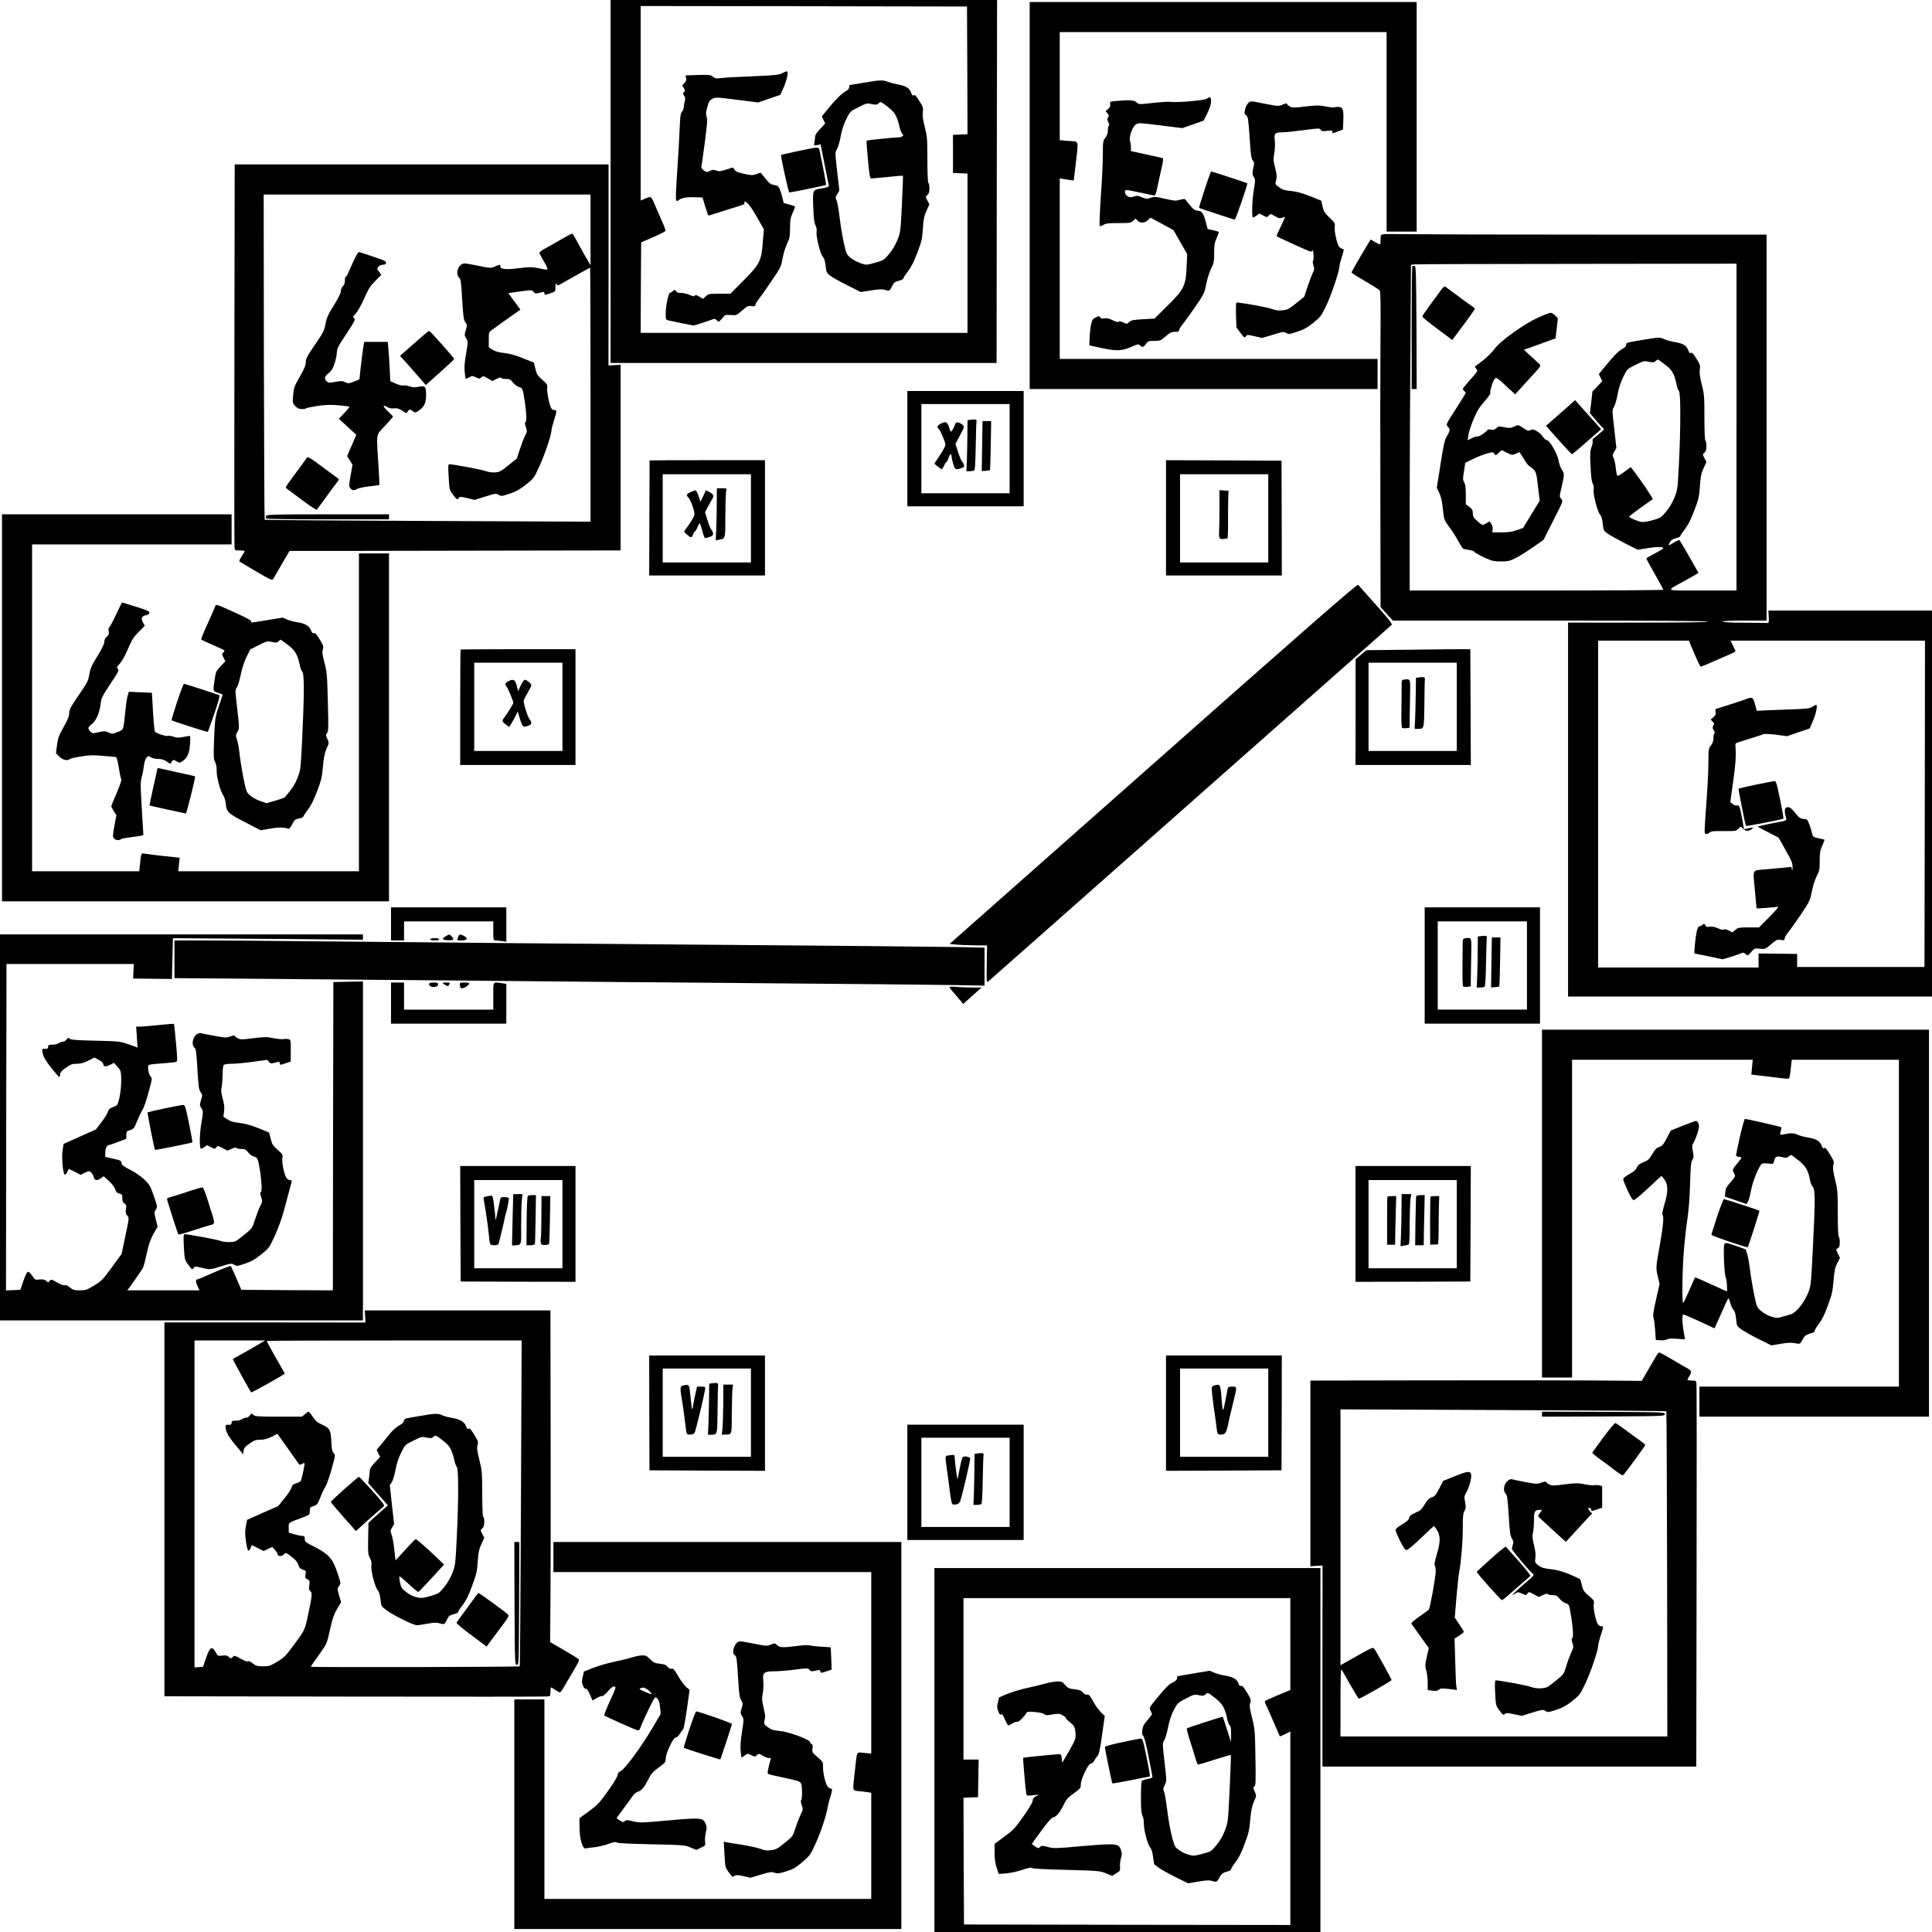 <?xml version="1.0" standalone="no"?>
<!DOCTYPE svg PUBLIC "-//W3C//DTD SVG 20010904//EN"
 "http://www.w3.org/TR/2001/REC-SVG-20010904/DTD/svg10.dtd">
<svg version="1.0" xmlns="http://www.w3.org/2000/svg"
 width="1927pt" height="1927pt" viewBox="0 0 1927 1927"
 preserveAspectRatio="xMidYMid meet">
<g transform="translate(0,1927) scale(0.1,-0.1)"
fill="#000000" stroke="none">
<path d="M6090 17460 l0 -1810 1925 0 1925 0 2 1810 3 1810 -1927 0 -1928 0 0
-1810z m3558 1108 l2 -637 -72 -3 -73 -3 0 -190 0 -190 73 -3 72 -3 0 -794 0
-795 -1630 0 -1630 0 2 451 3 452 119 51 c66 28 121 57 123 63 3 7 -9 40 -25
75 -15 35 -48 109 -72 166 -47 111 -43 108 -112 78 l-38 -16 0 970 0 970 1628
-2 1627 -3 3 -637z"/>
<path d="M7799 18539 c-30 -16 -75 -21 -295 -30 -142 -5 -284 -13 -314 -18
-48 -6 -58 -4 -80 14 -23 19 -35 20 -149 17 l-123 -4 5 -28 c5 -21 0 -33 -18
-50 -22 -21 -23 -25 -10 -40 18 -20 20 -47 3 -52 -9 -3 -8 -11 4 -30 14 -21
15 -33 8 -59 -6 -19 -10 -45 -10 -58 0 -13 -8 -33 -17 -44 -15 -16 -19 -46
-24 -171 -3 -83 -14 -273 -24 -421 -11 -149 -16 -278 -12 -288 6 -17 8 -17 34
2 28 20 87 28 184 23 l46 -2 27 -90 c15 -49 30 -90 33 -90 3 0 61 18 127 39
67 22 147 47 179 56 42 12 57 21 53 31 -3 8 -2 14 2 14 22 0 67 -58 125 -161
l66 -116 -11 -134 c-14 -183 -30 -214 -196 -381 l-127 -128 -109 0 c-104 0
-111 -1 -137 -26 l-26 -25 -38 22 c-28 17 -39 19 -45 10 -6 -10 -18 -8 -56 9
-27 11 -64 20 -82 18 -24 -2 -38 3 -48 16 -13 18 -15 18 -32 3 -10 -9 -23 -17
-29 -17 -15 0 -43 -130 -43 -204 0 -60 2 -66 23 -71 12 -3 74 -16 138 -29
l117 -23 73 22 c41 13 88 29 106 36 28 12 34 11 53 -6 20 -19 21 -18 52 19 31
37 32 38 87 34 55 -5 57 -4 113 45 51 44 61 49 92 44 30 -5 36 -2 42 16 3 12
21 40 38 62 18 22 74 101 124 176 88 129 93 140 107 219 8 46 28 112 45 148
27 57 30 75 30 157 0 77 4 102 25 149 14 31 25 60 25 64 0 4 -26 14 -57 22
l-57 15 -11 50 c-7 28 -19 66 -27 86 -14 31 -22 38 -57 44 -34 6 -48 16 -87
65 l-47 58 -43 -15 c-39 -13 -51 -13 -126 4 -76 18 -86 24 -105 61 -1 2 -31
-6 -68 -19 -58 -19 -71 -21 -100 -10 -29 10 -39 9 -65 -4 -29 -15 -32 -15 -59
5 -18 12 -28 27 -25 38 2 9 18 118 34 242 24 182 28 230 18 256 -9 25 -8 44 7
96 14 54 22 67 50 82 31 17 40 17 245 -9 l212 -27 110 38 111 38 32 71 c35 78
53 166 32 164 -6 -1 -28 -10 -48 -20z"/>
<path d="M8610 18444 c-74 -12 -136 -23 -137 -23 -2 -1 -3 -10 -3 -21 0 -13
-12 -27 -32 -38 -40 -21 -104 -84 -182 -180 l-59 -73 17 -36 17 -35 -51 -54
c-32 -34 -50 -62 -50 -77 0 -14 -3 -39 -7 -57 -6 -33 -6 -33 28 -27 l34 7 39
-198 c22 -108 41 -204 43 -212 3 -13 -12 -19 -71 -29 -93 -15 -91 -10 -84
-200 4 -101 10 -145 22 -169 11 -21 15 -44 11 -65 -8 -43 37 -222 63 -250 14
-15 22 -43 27 -90 7 -62 10 -69 44 -96 20 -16 97 -59 171 -96 l135 -68 101 16
c73 12 111 14 135 7 51 -15 53 -14 76 34 19 38 27 45 67 55 25 6 46 17 46 24
0 6 21 38 46 70 32 42 59 95 93 185 44 115 49 139 56 242 6 95 12 126 36 178
l29 64 -20 38 c-19 37 -19 38 0 55 15 13 20 31 20 66 0 26 -4 51 -10 54 -6 4
-10 92 -10 231 0 210 -2 233 -26 327 -19 73 -24 115 -20 149 6 42 3 52 -35
112 -31 50 -45 64 -54 56 -10 -8 -17 -1 -29 30 -18 45 -55 65 -142 80 -28 5
-68 16 -89 24 -47 20 -79 19 -245 -10z m329 -336 c12 -25 26 -70 32 -100 6
-29 18 -61 27 -71 14 -16 14 -19 2 -27 -8 -6 -26 -10 -40 -10 -47 -1 -312 -28
-316 -33 -3 -2 3 -88 13 -191 15 -159 20 -186 34 -186 9 0 83 7 164 15 81 9
149 14 151 12 2 -2 -3 -129 -10 -283 -14 -274 -14 -280 -45 -357 -19 -49 -51
-102 -83 -140 -48 -58 -56 -63 -127 -84 -42 -13 -86 -23 -98 -23 -38 0 -126
39 -165 73 -34 30 -39 41 -62 147 -14 63 -33 178 -42 255 -9 77 -23 152 -30
167 -12 24 -12 31 7 62 l21 35 -22 191 c-21 190 -21 190 -2 223 11 17 28 75
37 127 12 65 30 119 56 172 39 78 39 78 122 119 79 40 84 41 132 31 44 -9 52
-8 69 8 19 18 21 18 87 -33 51 -39 73 -64 88 -99z"/>
<path d="M7960 17763 c-91 -19 -167 -37 -169 -38 -7 -7 73 -375 82 -375 17 0
361 71 366 75 3 4 -26 162 -61 328 -12 57 3 56 -218 10z"/>
<path d="M10270 17320 l0 -1930 1735 0 1735 0 0 150 0 150 -1585 0 -1585 0 0
901 0 901 28 -6 c54 -10 112 -18 112 -14 0 1 9 77 20 168 28 242 36 216 -70
224 l-90 8 0 539 0 539 1630 0 1630 0 0 -995 0 -995 150 0 150 0 0 1145 0
1145 -1930 0 -1930 0 0 -1930z"/>
<path d="M12035 18285 c-24 -17 -296 -40 -360 -31 -22 3 -102 -2 -178 -11
-138 -15 -138 -15 -161 6 -24 23 -72 26 -199 14 -67 -6 -69 -7 -64 -32 4 -20
-1 -31 -21 -48 -27 -21 -27 -21 -7 -43 16 -18 17 -24 7 -41 -10 -16 -9 -25 3
-49 9 -18 11 -31 5 -35 -6 -3 -10 -24 -10 -46 0 -28 -8 -51 -25 -73 -24 -31
-25 -39 -25 -167 0 -74 -9 -262 -20 -419 -11 -161 -16 -288 -11 -293 5 -5 21
-1 37 10 24 15 49 18 150 18 113 0 124 2 146 23 l25 22 18 -20 c25 -28 73 -26
104 4 l26 25 115 -62 114 -62 69 -120 68 -120 -6 -135 c-9 -184 -28 -220 -197
-386 l-123 -122 -115 -6 c-98 -6 -118 -10 -137 -28 -23 -21 -24 -21 -60 -4
-24 11 -39 14 -46 7 -7 -7 -26 -2 -59 15 -36 18 -57 23 -82 18 -26 -4 -36 -2
-43 11 -9 15 -12 15 -45 -2 -31 -16 -36 -25 -46 -73 -6 -30 -13 -89 -14 -130
l-3 -75 130 -28 c147 -31 196 -28 303 19 49 22 57 23 72 9 24 -22 36 -19 60
15 20 28 26 30 82 30 58 0 64 2 114 45 43 37 59 45 93 45 31 0 41 4 41 16 0 9
17 37 38 63 21 25 78 105 127 176 85 124 89 134 106 221 10 52 31 118 48 153
28 55 31 69 31 155 0 80 4 105 25 152 14 32 23 59 21 61 -3 3 -28 10 -58 17
l-53 11 -15 60 c-27 100 -40 120 -82 123 -31 3 -44 12 -79 55 -24 29 -46 55
-49 60 -3 4 -26 1 -51 -6 -40 -12 -54 -11 -148 10 -94 22 -108 23 -145 10 -37
-13 -45 -12 -86 5 -39 17 -50 18 -82 7 -32 -10 -41 -9 -63 5 -25 16 -34 49
-16 60 5 3 68 -8 141 -24 73 -17 138 -30 145 -30 7 0 19 32 29 83 9 45 27 127
40 182 14 57 20 102 15 106 -5 3 -79 20 -164 38 l-155 34 0 38 c0 21 -4 48 -9
61 -14 38 23 145 59 167 28 17 37 16 246 -10 l216 -27 107 37 106 38 37 74
c24 49 37 89 37 117 1 45 -9 51 -44 27z"/>
<path d="M12451 18243 c-12 -10 -27 -38 -32 -63 -9 -39 -8 -46 10 -60 19 -14
22 -35 35 -223 11 -171 17 -211 31 -227 16 -18 17 -26 5 -79 -11 -52 -10 -61
5 -85 17 -25 17 -32 0 -134 -16 -96 -21 -259 -9 -271 2 -2 18 5 34 17 l30 22
39 -19 c38 -20 39 -20 56 -1 17 19 18 19 61 -6 37 -22 49 -24 73 -16 l29 10
-15 -36 c-8 -20 -29 -63 -45 -96 -16 -32 -27 -60 -24 -63 4 -5 269 -126 319
-146 22 -9 30 -9 36 2 6 9 10 -4 12 -38 2 -29 0 -56 -4 -60 -5 -5 -3 -26 3
-48 11 -34 10 -45 -8 -79 -10 -21 -34 -83 -51 -136 l-32 -97 -80 -65 c-69 -56
-86 -65 -133 -71 -41 -5 -67 -2 -112 14 -46 16 -238 52 -344 64 -13 2 -14 -16
-12 -123 l4 -125 40 -54 c38 -50 42 -53 54 -36 13 18 17 18 88 1 l74 -17 107
32 c99 31 109 32 133 18 25 -14 33 -13 112 13 67 22 101 41 160 89 71 57 78
67 129 172 50 104 131 346 131 392 0 11 11 54 24 95 23 71 23 75 6 78 -10 2
-25 11 -33 20 -21 24 -50 155 -44 200 4 34 1 41 -53 92 -49 48 -58 63 -69 112
l-12 56 -112 45 c-82 32 -133 46 -189 52 -63 5 -85 12 -118 36 -45 32 -44 31
-30 78 7 27 5 53 -11 115 -19 72 -20 88 -9 149 7 40 9 92 5 123 -9 72 1 84 73
84 30 0 127 10 215 22 152 20 160 20 169 4 9 -15 19 -17 64 -11 45 5 54 4 54
-9 0 -19 -5 -20 55 3 l50 19 3 78 c5 118 -2 141 -41 147 -17 2 -36 1 -42 -3
-5 -5 -45 -1 -88 7 -69 14 -91 14 -205 1 -106 -13 -131 -13 -154 -2 -14 8 -28
19 -30 26 -4 10 -14 8 -44 -5 -40 -18 -43 -18 -172 7 -157 31 -145 30 -171 9z"/>
<path d="M2338 15738 c-2 -1041 -1 -1908 1 -1925 3 -32 4 -33 52 -33 27 0 49
-3 49 -7 0 -5 -14 -28 -30 -53 -23 -34 -27 -47 -18 -53 7 -4 82 -49 167 -99
123 -73 156 -89 163 -77 5 8 44 75 87 149 l79 135 494 0 c271 1 1014 2 1651 3
l1157 2 0 926 0 926 -60 -4 -61 -3 1 1003 0 1002 -1864 0 -1865 0 -3 -1892z
m3552 1240 l0 -353 -50 85 c-27 47 -66 118 -87 157 -21 40 -42 73 -47 73 -7 0
-66 -32 -283 -157 -24 -13 -43 -28 -43 -34 0 -6 18 -41 40 -78 40 -67 48 -91
31 -91 -5 0 -42 7 -81 15 -64 13 -85 13 -197 0 -132 -17 -183 -11 -183 21 0
17 -5 17 -55 -5 -38 -17 -42 -17 -174 10 -135 27 -136 27 -163 8 -38 -27 -50
-101 -20 -126 18 -16 21 -39 32 -218 10 -172 14 -204 31 -228 19 -26 19 -31 5
-80 -14 -48 -14 -53 4 -82 19 -31 19 -33 -1 -151 -15 -84 -19 -138 -14 -184 3
-35 8 -66 10 -68 2 -2 17 4 34 14 29 17 32 17 67 1 34 -17 38 -17 55 -1 17 15
21 15 64 -10 l47 -26 41 21 c27 14 42 18 45 10 2 -6 23 -11 47 -11 38 0 47 -4
70 -34 15 -19 42 -40 61 -46 38 -13 37 -11 59 -150 17 -111 19 -197 5 -202 -7
-2 -5 -18 4 -46 15 -41 15 -46 -8 -90 -13 -26 -36 -87 -52 -136 l-29 -89 -84
-68 c-76 -62 -90 -68 -135 -71 -30 -2 -67 4 -91 13 -34 14 -327 69 -366 69 -9
0 -10 -30 -4 -127 7 -125 7 -129 42 -175 37 -51 47 -57 60 -33 7 12 18 12 83
-3 l75 -18 105 33 c100 32 106 33 133 18 26 -16 32 -15 110 11 64 21 100 41
162 90 79 62 81 65 134 181 52 112 121 316 121 358 0 11 11 56 25 100 30 96
30 105 6 105 -10 0 -24 6 -30 14 -19 23 -49 168 -43 206 4 32 1 38 -49 82 -47
41 -56 55 -69 109 l-15 62 -107 43 c-75 31 -130 46 -187 53 -59 6 -92 16 -119
33 l-37 25 0 75 c0 70 2 77 27 94 14 11 85 61 157 113 l132 93 -24 32 c-13 17
-40 54 -60 82 l-37 51 118 16 c115 16 117 16 134 -4 15 -18 22 -19 55 -10 49
14 53 14 53 -4 0 -19 6 -19 63 1 47 16 47 16 47 62 1 38 3 43 11 29 10 -17 13
-17 52 6 144 82 279 157 283 157 2 0 4 -570 4 -1267 l0 -1266 -1622 7 c-892 4
-1625 9 -1628 12 -3 3 -6 734 -8 1625 l-2 1619 1630 0 1630 0 0 -352z"/>
<path d="M3529 16672 c-22 -48 -47 -104 -56 -124 -8 -21 -19 -38 -24 -38 -5 0
-9 -17 -9 -38 0 -26 -7 -45 -20 -57 -11 -10 -20 -31 -20 -48 0 -19 -24 -68
-69 -141 -58 -93 -72 -123 -84 -186 -13 -68 -22 -87 -106 -209 -78 -114 -91
-139 -91 -173 0 -31 -14 -65 -59 -144 -55 -95 -60 -110 -67 -184 -7 -80 -6
-82 22 -111 21 -22 37 -29 64 -29 20 0 40 3 44 8 4 4 55 14 113 23 99 15 161
14 308 -4 17 -2 11 -12 -38 -63 l-57 -61 87 -80 87 -80 -46 -106 -46 -106 27
-43 27 -43 -19 -108 c-18 -103 -18 -109 -1 -128 20 -23 37 -24 67 -5 12 7 67
19 121 25 55 6 100 13 101 14 1 1 -4 92 -11 202 -20 328 -27 288 66 388 44 47
80 88 80 91 0 3 -22 26 -50 52 -53 50 -58 75 -9 45 21 -13 42 -17 68 -14 30 4
47 -1 81 -22 l43 -27 16 21 c16 21 16 21 45 2 29 -19 29 -19 61 2 55 36 75 78
75 156 0 86 -10 97 -76 83 -36 -8 -56 -7 -88 4 -22 8 -51 12 -63 9 -13 -3 -45
5 -76 19 l-54 24 -7 138 c-4 77 -9 165 -13 197 l-6 57 -117 0 -117 0 -12 -72
c-6 -40 -17 -124 -24 -187 l-12 -115 -55 -22 c-51 -20 -56 -21 -87 -6 -28 13
-42 14 -99 3 -59 -11 -68 -10 -85 5 -28 26 -23 49 19 82 29 24 42 45 60 99 12
38 22 88 22 110 0 34 14 62 95 183 85 130 92 145 77 156 -16 12 -14 15 16 46
18 20 54 83 83 148 42 96 60 125 111 177 l61 61 -23 32 c-21 30 -21 32 -5 51
10 10 31 19 47 19 30 0 38 20 16 37 -10 8 -120 46 -256 89 -8 2 -28 -30 -53
-84z"/>
<path d="M4131 15845 l-141 -124 88 -98 c48 -54 106 -120 128 -146 l41 -47
142 126 c77 69 141 129 141 133 0 12 -240 281 -250 281 -5 0 -72 -56 -149
-125z"/>
<path d="M3051 14691 c-6 -10 -53 -76 -106 -145 -52 -70 -95 -131 -95 -136 0
-5 15 -19 33 -31 17 -13 85 -63 151 -112 65 -49 122 -85 126 -80 4 4 45 60 91
123 45 63 93 128 106 143 13 16 23 32 23 35 0 4 -33 30 -72 57 -39 28 -105 76
-147 108 -41 31 -81 57 -88 57 -7 0 -17 -8 -22 -19z"/>
<path d="M2654 14125 c-3 -8 -3 -19 1 -25 4 -7 202 -10 616 -10 l609 0 0 25 0
25 -610 0 c-525 0 -611 -2 -616 -15z"/>
<path d="M12015 17380 c-32 -98 -57 -181 -55 -183 7 -6 344 -117 355 -117 11
0 133 357 125 362 -7 5 -354 119 -360 118 -3 0 -32 -81 -65 -180z"/>
<path d="M13803 16934 c-32 -5 -33 -7 -33 -55 0 -27 -3 -49 -6 -49 -3 0 -25
12 -49 26 l-44 25 -14 -23 c-58 -93 -177 -299 -177 -305 0 -5 60 -44 134 -86
74 -43 140 -85 147 -93 9 -11 11 -123 8 -497 -2 -265 -3 -973 -1 -1572 l2
-1090 61 -68 61 -67 1574 0 c1048 0 1573 -3 1569 -10 -4 -7 -248 -10 -701 -10
l-694 0 0 -1865 0 -1865 1815 0 1815 0 0 1925 0 1925 -816 0 -816 0 4 -62 c2
-46 0 -63 -9 -62 -7 1 -112 2 -233 3 -139 0 -220 5 -220 11 0 6 80 10 220 10
l220 0 0 1925 0 1925 -1668 0 c-918 0 -1770 2 -1893 4 -123 2 -239 2 -256 0z
m3517 -1924 l0 -1630 -342 0 c-394 0 -374 -13 -160 105 67 37 122 69 122 71 0
5 -180 318 -188 326 -4 4 -28 -6 -54 -22 -27 -17 -50 -30 -53 -30 -3 0 1 13
10 30 12 22 26 33 60 41 25 6 45 16 45 23 0 6 21 37 46 69 32 42 59 95 93 185
44 115 49 139 56 242 6 95 12 126 36 178 l29 64 -20 38 c-19 37 -19 38 0 55
15 13 20 31 20 66 0 26 -4 51 -10 54 -6 4 -10 92 -10 231 0 210 -2 233 -26
327 -19 74 -24 115 -20 149 6 44 3 53 -35 113 -31 49 -44 63 -54 55 -9 -7 -16
0 -28 30 -18 46 -53 66 -143 80 -30 5 -73 18 -97 28 -44 19 -44 19 -188 -4
-193 -32 -189 -31 -189 -54 0 -13 -14 -27 -39 -40 -37 -18 -89 -73 -195 -203
l-39 -48 17 -36 17 -35 -49 -52 -49 -51 -12 -108 -13 -107 35 -43 c19 -23 51
-59 71 -81 l36 -38 -46 -42 c-26 -22 -53 -45 -61 -49 -8 -5 -11 -16 -8 -27 3
-10 -2 -37 -11 -60 -14 -36 -16 -64 -10 -187 4 -99 11 -154 21 -174 10 -19 14
-41 10 -63 -8 -42 39 -223 65 -251 13 -13 21 -43 26 -89 7 -65 9 -69 48 -98
23 -16 100 -59 171 -96 l130 -65 100 16 c92 15 155 14 155 -2 0 -3 -38 -27
-85 -51 -47 -25 -85 -47 -85 -50 0 -3 38 -73 85 -155 47 -83 85 -153 85 -157
0 -5 -569 -8 -1265 -8 l-1265 0 0 693 c0 382 3 1113 7 1625 l6 931 31 4 c17 2
748 5 1624 5 l1592 2 0 -1630z m-702 615 c59 -44 84 -90 103 -185 6 -33 18
-65 25 -71 18 -15 18 -362 0 -724 -13 -254 -14 -262 -45 -338 -19 -48 -51
-102 -83 -140 -49 -59 -55 -63 -132 -85 -45 -13 -95 -21 -113 -18 -40 6 -123
42 -123 53 0 5 51 44 113 88 61 43 116 82 121 86 7 6 -128 205 -201 297 l-18
23 -62 -46 c-34 -26 -66 -44 -71 -41 -5 3 -12 37 -16 76 -3 40 -13 84 -21 100
-14 27 -13 32 6 65 l21 36 -21 190 c-22 189 -22 190 -2 222 10 18 27 75 36
127 12 65 30 119 56 172 39 78 39 78 122 119 79 40 84 41 132 31 44 -9 52 -8
69 8 16 15 22 16 35 7 9 -7 40 -30 69 -52z m282 -2875 c30 -71 59 -130 63
-130 4 0 63 24 130 54 67 29 143 63 170 74 26 12 47 24 47 27 0 3 -11 28 -25
55 l-25 50 970 0 970 0 -2 -1627 -3 -1628 -635 0 -635 0 0 65 0 65 -192 3
-193 2 0 -70 0 -70 -800 0 -800 0 0 1630 0 1630 453 0 452 0 55 -130z"/>
<path d="M14087 16614 c-4 -4 -7 -281 -7 -616 l0 -608 25 0 25 0 -2 612 c-3
544 -5 613 -18 616 -9 1 -19 0 -23 -4z"/>
<path d="M14369 16372 c-18 -26 -67 -92 -108 -147 -40 -55 -74 -105 -75 -111
-1 -7 67 -62 149 -123 l150 -112 20 27 c11 15 62 83 113 151 50 68 92 128 92
132 0 5 -12 17 -27 26 -16 10 -80 57 -143 104 -63 47 -120 89 -126 93 -7 4
-25 -12 -45 -40z"/>
<path d="M15340 16102 c-144 -66 -378 -234 -435 -314 -22 -31 -74 -82 -115
-114 -41 -31 -77 -58 -79 -60 -2 -2 4 -13 14 -23 17 -20 15 -23 -59 -106 -42
-47 -76 -89 -76 -94 0 -5 7 -14 15 -21 8 -7 15 -15 15 -19 0 -3 -45 -76 -100
-161 -99 -155 -99 -155 -80 -175 26 -28 25 -38 -7 -93 -24 -40 -34 -83 -65
-282 l-37 -235 26 -55 c17 -39 28 -86 35 -160 11 -105 11 -105 62 -175 29 -38
69 -101 90 -140 21 -38 43 -73 49 -77 6 -4 33 -10 59 -13 26 -4 51 -13 56 -21
4 -7 47 -31 95 -54 79 -36 95 -40 167 -40 72 0 88 4 148 34 37 19 114 67 172
108 l105 73 98 194 c98 193 98 193 79 215 -19 21 -19 22 4 121 29 125 29 128
0 173 -12 20 -26 60 -30 87 -10 65 -90 205 -117 205 -12 0 -28 14 -39 33 -11
18 -38 44 -61 56 -35 20 -44 22 -64 11 -20 -11 -29 -9 -68 19 -53 36 -55 36
-101 14 -30 -14 -43 -14 -92 -4 -53 10 -59 10 -80 -10 -17 -16 -30 -19 -52
-14 -18 4 -33 2 -37 -5 -14 -22 -87 -69 -100 -64 -7 3 -32 -4 -54 -16 l-42
-21 7 53 c4 29 27 100 52 158 35 83 58 120 109 177 35 40 62 77 58 83 -8 14
25 121 44 142 15 17 22 12 110 -69 l94 -87 30 35 c16 18 75 83 130 142 97 106
99 109 81 126 -10 10 -49 46 -87 80 l-67 62 27 10 c16 6 87 31 158 57 l130 47
12 100 11 100 -26 28 c-14 15 -35 27 -46 27 -12 -1 -68 -22 -126 -48z m-308
-1348 c49 -25 53 -25 85 -10 19 9 36 16 38 16 2 0 20 -28 41 -62 20 -35 45
-69 56 -76 71 -50 70 -49 88 -203 l17 -144 -83 -135 -83 -136 -63 -22 c-47
-17 -86 -22 -154 -22 l-91 0 5 29 c2 17 -3 40 -13 55 l-18 26 -34 -20 c-39
-23 -39 -22 -100 34 -26 23 -33 38 -33 67 0 30 -6 41 -35 63 l-35 27 0 95 c0
70 -4 103 -16 123 -14 24 -15 36 -2 111 l13 84 75 37 c41 21 103 45 138 55 61
17 63 17 77 -2 13 -18 15 -18 42 9 15 15 29 27 31 27 1 0 26 -12 54 -26z"/>
<path d="M15613 15192 c-54 -48 -120 -106 -146 -128 l-47 -41 126 -142 c69
-77 129 -141 133 -141 4 0 72 56 149 125 l142 124 -130 145 -130 145 -97 -87z"/>
<path d="M17410 12295 c-19 -8 -95 -33 -168 -56 l-134 -42 4 -29 c4 -22 -2
-34 -23 -52 l-27 -23 20 -20 c17 -17 18 -23 7 -41 -10 -17 -10 -24 4 -45 10
-16 13 -28 7 -32 -6 -3 -10 -25 -10 -47 0 -28 -8 -51 -25 -74 -24 -31 -25 -39
-25 -162 0 -71 -7 -221 -15 -333 -29 -409 -28 -378 -10 -385 9 -4 24 1 35 11
17 15 38 17 143 16 119 -1 125 0 147 24 22 23 23 24 39 5 26 -30 63 -35 92
-10 21 19 22 20 4 16 -11 -2 -34 -7 -50 -11 l-31 -6 -11 68 c-28 158 -33 175
-57 169 -12 -3 -30 3 -44 14 l-24 20 27 192 c26 179 32 274 25 356 -2 17 -1
35 3 38 3 3 63 23 134 45 70 21 134 42 142 47 8 4 64 1 125 -6 l111 -15 112
39 113 38 35 82 c31 73 46 154 29 154 -4 0 -21 -9 -39 -20 -27 -17 -56 -20
-201 -25 -93 -3 -210 -8 -260 -10 l-92 -5 -17 65 c-20 72 -28 77 -95 50z"/>
<path d="M17510 11443 c-91 -19 -167 -37 -169 -39 -4 -4 67 -365 74 -372 5 -5
365 65 373 73 3 2 -12 88 -33 190 -35 170 -40 185 -59 184 -12 -1 -95 -17
-186 -36z"/>
<path d="M17811 11211 c-13 -9 -12 -47 5 -106 5 -18 -3 -22 -93 -38 -54 -10
-120 -23 -146 -30 l-48 -12 105 -55 106 -55 70 -124 c63 -112 70 -129 69 -175
-1 -32 -4 -40 -6 -22 l-5 29 -71 -7 c-40 -3 -125 -11 -189 -17 -138 -14 -125
15 -103 -224 8 -88 15 -162 15 -164 0 -5 190 9 215 16 11 3 -27 -43 -85 -101
l-105 -106 -103 0 c-96 0 -106 -2 -134 -25 l-29 -25 -38 20 c-25 12 -42 15
-48 9 -6 -6 -27 -2 -58 12 -32 14 -59 19 -81 16 -27 -5 -36 -2 -45 14 -10 19
-12 19 -28 5 -10 -9 -24 -16 -32 -16 -10 0 -19 -19 -27 -57 -13 -65 -27 -213
-20 -213 3 0 67 -13 142 -29 l137 -29 62 18 c34 10 81 25 105 35 41 17 44 17
63 -1 21 -19 22 -19 55 20 33 38 35 39 87 33 53 -5 54 -4 112 45 54 46 61 49
97 43 33 -6 38 -4 38 13 0 11 15 39 34 61 19 23 76 103 127 178 89 132 93 141
110 229 10 53 31 118 48 153 28 55 31 69 31 154 0 79 4 104 25 152 14 32 25
58 23 60 -2 1 -29 7 -60 14 -52 11 -57 15 -63 44 -3 18 -15 58 -27 90 -18 49
-24 57 -47 58 -42 1 -57 11 -101 67 -41 51 -61 61 -89 43z"/>
<path d="M9050 14795 l0 -575 580 0 580 0 0 575 0 575 -580 0 -580 0 0 -575z
m1020 0 l0 -445 -440 0 -440 0 0 445 0 445 440 0 440 0 0 -445z"/>
<path d="M9678 15083 l-28 -4 -1 -132 c0 -73 -3 -187 -5 -254 l-5 -123 33 0
c18 0 38 4 45 8 8 5 12 78 15 242 2 129 6 242 8 250 5 16 -16 20 -62 13z"/>
<path d="M9799 15023 c0 -27 -2 -139 -4 -250 l-3 -202 39 3 c22 2 41 5 43 7 2
2 6 113 8 247 l4 242 -43 0 -43 0 -1 -47z"/>
<path d="M9383 15044 c-35 -18 -41 -35 -19 -53 17 -14 66 -133 66 -159 0 -10
-25 -56 -55 -103 l-56 -84 33 -27 c18 -15 37 -28 41 -28 4 0 15 16 23 35 8 19
18 35 23 35 4 0 14 18 21 40 13 41 30 54 30 23 0 -9 7 -43 16 -75 18 -63 25
-67 83 -47 26 9 30 15 25 33 -3 11 -13 28 -21 37 -7 9 -25 51 -38 94 l-25 78
45 85 c44 82 45 86 28 103 -10 10 -29 21 -43 24 -22 5 -27 2 -38 -27 -6 -19
-18 -42 -26 -53 -12 -17 -15 -14 -30 33 -19 57 -30 62 -83 36z"/>
<path d="M6479 14678 c0 -2 -1 -261 -2 -576 l-2 -572 578 0 577 0 0 575 0 575
-575 0 c-316 0 -575 -1 -576 -2z m1011 -578 l0 -440 -440 0 -440 0 0 440 0
440 440 0 440 0 0 -440z"/>
<path d="M7149 14253 c0 -82 -2 -199 -5 -260 l-5 -113 33 7 c65 12 62 0 63
249 1 126 5 237 9 247 7 15 2 17 -43 17 l-51 0 -1 -147z"/>
<path d="M6888 14362 c-40 -18 -47 -32 -24 -52 24 -19 69 -148 62 -176 -6 -23
-51 -97 -92 -149 -14 -19 -13 -22 18 -47 41 -35 47 -35 61 2 6 17 15 30 19 30
5 0 15 18 24 40 9 22 19 40 23 40 4 0 15 -31 25 -70 9 -38 21 -72 26 -75 4 -3
25 1 46 9 31 11 38 18 36 35 -1 13 -8 29 -16 37 -8 8 -26 50 -39 94 l-25 81
27 52 c15 28 35 64 45 80 21 31 13 48 -35 73 l-28 14 -27 -58 -27 -57 -19 58
c-11 31 -25 57 -31 56 -7 0 -29 -8 -49 -17z"/>
<path d="M11630 14105 l0 -575 578 0 577 0 -1 572 -2 573 -576 3 -576 2 0
-575z m1020 -5 l0 -440 -440 0 -440 0 0 440 0 440 440 0 440 0 0 -440z"/>
<path d="M12163 14208 c0 -95 -2 -200 -3 -234 -4 -74 2 -85 43 -80 18 3 35 5
39 5 4 1 7 63 7 139 -1 75 0 182 1 237 l3 100 -45 3 -45 3 0 -173z"/>
<path d="M20 12210 l0 -1930 1930 0 1930 0 0 1735 0 1735 -150 0 -150 0 0
-1585 0 -1585 -901 0 -901 0 7 68 7 67 -169 18 c-92 10 -178 21 -190 24 -24 5
-26 0 -38 -119 l-6 -58 -535 0 -534 0 0 1630 0 1630 995 0 995 0 0 150 0 150
-1145 0 -1145 0 0 -1930z"/>
<path d="M11503 11652 l-2032 -1797 62 -6 c34 -4 118 -7 187 -8 l125 -1 -3
-187 c-3 -178 -2 -186 15 -172 9 8 837 738 1838 1624 1001 885 1899 1679 1995
1764 96 85 181 159 188 166 14 13 -2 33 -332 402 -9 10 -493 -413 -2043 -1785z"/>
<path d="M1155 13135 c-32 -69 -63 -125 -68 -125 -5 0 -6 -15 -3 -33 5 -27 2
-38 -19 -57 -16 -15 -25 -34 -25 -54 0 -19 -24 -68 -68 -140 -58 -93 -71 -123
-81 -182 -11 -65 -20 -83 -107 -209 -80 -118 -94 -144 -94 -179 0 -30 -14 -64
-55 -137 -47 -83 -57 -109 -66 -179 l-11 -82 33 -34 c33 -34 83 -46 105 -25 5
6 56 17 113 26 87 14 122 15 215 6 62 -6 119 -11 128 -11 12 0 19 -25 33 -107
9 -60 21 -112 25 -118 4 -5 -17 -66 -46 -134 -30 -69 -54 -129 -54 -133 0 -5
11 -26 25 -49 l26 -40 -20 -107 c-18 -97 -18 -109 -4 -124 18 -20 53 -24 69
-8 5 5 58 15 117 22 63 7 107 16 107 22 0 6 -7 126 -16 266 -14 229 -14 261 0
310 8 30 18 80 21 110 3 30 14 66 24 79 18 24 20 24 45 8 15 -10 45 -17 73
-17 35 0 59 -7 85 -25 l36 -24 15 22 c15 22 15 22 46 4 29 -17 34 -17 56 -3
53 35 72 76 80 169 4 51 3 87 -2 87 -6 0 -35 -5 -66 -11 -45 -9 -64 -9 -100 4
-24 8 -50 11 -57 7 -12 -7 -106 23 -124 40 -5 5 -14 94 -20 199 l-11 191 -115
5 -115 5 -13 -42 c-6 -24 -16 -90 -22 -148 -20 -200 -15 -186 -76 -211 -53
-21 -56 -21 -92 -5 -34 15 -43 15 -99 3 -60 -14 -62 -14 -82 7 -29 31 -27 41
17 76 43 34 76 113 87 210 5 47 19 73 96 189 81 121 88 136 74 150 -13 14 -12
19 19 51 20 21 53 79 81 145 39 92 57 120 108 172 l61 62 -19 35 c-22 41 -12
61 36 71 19 4 29 13 29 24 0 14 -29 27 -133 59 -73 23 -136 42 -139 42 -3 0
-31 -56 -63 -125z"/>
<path d="M2145 13218 c-4 -12 -39 -90 -76 -173 -38 -82 -66 -152 -61 -155 4
-3 57 -28 117 -54 61 -27 112 -50 114 -52 2 -2 -3 -12 -12 -21 -14 -16 -14
-21 3 -53 l18 -35 -47 -50 c-45 -47 -49 -56 -59 -128 -19 -123 -19 -123 33
-137 25 -7 45 -16 45 -19 0 -4 -16 -54 -36 -112 -39 -113 -42 -138 -50 -371
-5 -136 -3 -161 12 -190 10 -20 16 -51 15 -80 -3 -60 34 -203 64 -248 14 -22
25 -56 28 -95 8 -76 24 -90 209 -185 l138 -71 92 16 c85 15 141 15 182 -1 10
-4 22 9 40 44 23 45 30 51 66 57 25 4 44 14 47 23 3 10 25 42 48 72 27 36 58
97 88 179 41 107 49 140 58 245 8 91 17 135 36 179 26 57 26 58 8 97 -16 36
-17 42 -3 58 14 15 15 53 8 312 -7 271 -10 303 -34 391 -20 76 -24 103 -16
129 9 31 6 41 -31 102 -31 51 -46 67 -58 63 -12 -4 -20 4 -30 30 -15 42 -62
69 -138 79 -29 4 -73 15 -99 26 l-45 20 -152 -25 c-177 -29 -168 -28 -162 -12
4 8 -50 37 -157 85 -203 92 -194 89 -203 60z m726 -380 c73 -55 97 -96 120
-205 5 -28 17 -57 25 -64 19 -16 19 -227 -1 -650 -16 -320 -16 -325 -46 -404
-19 -50 -48 -101 -77 -135 -25 -30 -48 -58 -52 -63 -3 -4 -46 -19 -94 -33
l-88 -25 -61 21 c-34 11 -79 36 -100 54 -37 31 -40 37 -67 167 -15 74 -33 184
-40 244 -6 61 -18 128 -27 151 -13 38 -13 43 5 73 21 35 21 39 -7 278 -16 135
-16 142 1 166 10 14 27 69 38 123 12 60 34 130 57 178 l38 78 85 43 c83 42 88
43 133 32 41 -9 50 -8 65 6 9 9 18 17 21 17 2 0 35 -23 72 -52z"/>
<path d="M4594 12791 c-2 -2 -4 -262 -4 -578 l0 -573 575 0 575 0 0 578 0 577
-571 0 c-314 0 -573 -2 -575 -4z m1016 -571 l0 -440 -440 0 -440 0 0 440 0
440 440 0 440 0 0 -440z"/>
<path d="M5068 12474 c-31 -16 -35 -30 -15 -53 14 -16 67 -144 67 -161 0 -11
-72 -128 -95 -153 -21 -23 -15 -39 24 -66 l30 -22 24 38 c13 21 32 56 42 77
l19 39 23 -76 c25 -81 29 -84 82 -66 33 12 40 33 17 58 -22 24 -68 171 -62
195 3 12 21 47 41 80 19 32 35 64 35 71 0 16 -47 55 -66 55 -7 0 -25 -26 -40
-57 l-27 -58 -8 38 c-18 78 -37 91 -91 61z"/>
<path d="M14087 12790 l-459 -5 -53 -45 -54 -45 0 -527 -1 -528 575 0 575 0
-2 578 -3 577 -60 0 c-33 1 -266 -2 -518 -5z m443 -570 l0 -440 -440 0 -440 0
0 440 0 440 440 0 440 0 0 -440z"/>
<path d="M14149 12513 l-26 -4 -2 -147 c-1 -81 -4 -195 -6 -254 l-5 -108 33 0
c62 0 61 -3 64 247 1 125 3 237 5 248 3 21 -13 26 -63 18z"/>
<path d="M14007 12492 c-25 -3 -27 -7 -27 -45 1 -23 0 -129 -2 -235 -2 -122 0
-196 7 -202 5 -4 25 -5 43 -3 l32 5 0 72 c1 39 2 146 4 238 4 182 6 178 -57
170z"/>
<path d="M1766 12269 c-32 -99 -57 -181 -55 -183 9 -8 358 -120 362 -116 2 3
31 85 65 183 41 122 57 180 49 183 -57 21 -344 114 -352 114 -5 0 -36 -82 -69
-181z"/>
<path d="M1570 11605 c0 -4 -18 -88 -41 -187 -22 -99 -39 -181 -37 -182 3 -3
343 -77 362 -80 7 -1 98 364 92 371 -1 1 -75 18 -165 37 -90 20 -174 39 -187
42 -13 3 -24 3 -24 -1z"/>
<path d="M3900 10055 l0 -165 65 0 65 0 0 95 0 95 445 0 445 0 0 -95 c0 -86 2
-95 19 -95 10 0 39 -3 65 -6 l46 -7 0 172 0 171 -575 0 -575 0 0 -165z"/>
<path d="M14210 9640 l0 -580 575 0 575 0 0 580 0 580 -575 0 -575 0 0 -580z
m1020 0 l0 -440 -445 0 -445 0 0 440 0 440 445 0 445 0 0 -440z"/>
<path d="M14768 9933 l-28 -4 -1 -132 c0 -73 -3 -187 -5 -254 l-5 -123 33 0
c18 0 38 4 45 8 8 5 12 78 15 242 2 129 6 242 8 250 5 16 -16 20 -62 13z"/>
<path d="M14618 9912 c-26 -3 -28 -7 -29 -50 -4 -342 -3 -425 6 -432 6 -4 25
-5 43 -3 l32 5 0 72 c0 39 2 146 4 238 4 182 6 178 -56 170z"/>
<path d="M14879 9873 c0 -27 -2 -139 -4 -250 l-3 -202 39 3 c22 2 41 5 43 7 2
2 6 113 8 247 l4 242 -43 0 -43 0 -1 -47z"/>
<path d="M0 8025 l0 -1925 1810 0 1810 0 0 1690 0 1691 -147 -3 -148 -3 -3
-1538 -2 -1537 -457 2 -456 3 -49 115 c-27 63 -53 118 -57 122 -3 4 -77 -24
-164 -62 -86 -39 -161 -70 -166 -70 -21 0 -21 -22 -2 -65 l20 -45 -360 0 -359
0 74 103 c41 57 79 114 85 128 5 13 22 78 36 144 20 90 37 137 67 190 l40 70
-18 72 c-17 68 -17 72 0 98 17 26 17 29 -19 135 -34 97 -43 114 -91 161 -33
32 -88 71 -141 99 -72 37 -89 50 -91 70 -3 23 -10 27 -82 43 l-80 18 0 44 c0
41 18 75 40 75 4 0 45 14 89 31 l81 31 0 37 c0 35 3 39 38 49 35 11 40 17 71
94 19 46 43 96 54 111 11 16 37 92 58 170 38 139 38 141 20 161 -11 13 -20 40
-23 68 -3 46 -3 46 32 52 19 3 81 8 137 12 56 4 107 10 113 14 10 6 9 48 -5
191 -9 101 -18 185 -20 187 -2 2 -71 -4 -154 -12 -83 -9 -167 -16 -187 -16
l-36 0 7 -104 7 -104 -88 31 c-88 31 -92 31 -330 37 -186 4 -245 8 -258 19
-15 12 -19 12 -32 -7 -8 -12 -25 -22 -38 -22 -12 0 -31 -7 -42 -15 -10 -8 -38
-15 -61 -15 -36 0 -43 -3 -43 -20 0 -20 -9 -24 -42 -21 -21 3 -22 -9 -7 -64 7
-24 41 -78 88 -135 75 -93 76 -94 79 -62 3 26 14 40 59 72 49 35 63 40 110 40
40 0 69 8 114 31 l61 31 44 -24 c27 -14 44 -30 44 -41 0 -27 24 -30 68 -8 l39
20 25 -27 c14 -15 31 -37 37 -49 17 -33 12 -188 -8 -273 -18 -74 -18 -75 -61
-91 -34 -13 -45 -23 -55 -51 -6 -19 -36 -66 -65 -104 l-53 -69 -161 -72 -161
-72 -10 -59 c-13 -67 3 -243 21 -249 6 -2 17 10 24 27 7 16 15 30 19 30 3 -1
31 -14 61 -29 l54 -29 43 21 c41 20 43 20 62 3 11 -10 23 -31 26 -47 8 -35 34
-38 73 -10 l27 19 51 -47 c31 -28 56 -61 63 -83 9 -28 19 -38 42 -43 26 -6 29
-11 29 -45 0 -28 6 -43 21 -54 19 -13 21 -21 15 -57 -5 -34 -3 -46 13 -63 20
-21 20 -22 -18 -202 l-38 -181 -83 -114 c-110 -150 -113 -153 -198 -205 -66
-40 -79 -44 -136 -44 -55 0 -68 4 -101 30 -24 19 -42 27 -48 21 -6 -6 -33 4
-74 26 -61 34 -65 35 -78 17 -13 -18 -14 -18 -34 0 -16 14 -31 18 -66 14 -44
-5 -46 -4 -73 36 -15 22 -34 41 -42 41 -10 0 -26 -32 -46 -90 l-31 -90 -72 -3
-71 -3 2 1628 3 1628 635 0 635 0 -4 -72 -3 -73 161 -2 c89 -1 176 -2 194 -2
l32 -1 5 203 5 204 170 -1 c94 0 520 -4 948 -7 l777 -7 0 26 0 27 -1810 0
-1810 0 0 -1925z"/>
<path d="M4446 9932 c-43 -26 -37 -37 22 -40 57 -3 68 10 34 41 -22 20 -19 20
-56 -1z"/>
<path d="M4570 9924 c-14 -35 -15 -34 34 -34 56 0 68 22 24 45 -42 20 -47 19
-58 -11z"/>
<path d="M4318 9912 c-45 -5 -32 -22 17 -22 25 0 45 4 45 9 0 11 -28 17 -62
13z"/>
<path d="M1740 9702 l0 -188 1468 -12 c807 -7 1667 -15 1912 -17 245 -3 1268
-12 2275 -20 1007 -8 1964 -17 2128 -20 l297 -6 0 189 0 190 -252 6 c-139 3
-1151 12 -2248 21 -1996 16 -2208 17 -4032 35 -538 6 -1106 10 -1263 10 l-285
0 0 -188z"/>
<path d="M3900 9265 l0 -205 575 0 575 0 0 199 0 198 -46 7 c-91 12 -84 23
-84 -129 l0 -135 -445 0 -445 0 0 135 0 135 -65 0 -65 0 0 -205z"/>
<path d="M4280 9456 c0 -22 23 -34 58 -29 23 4 32 11 32 24 0 16 -8 19 -45 19
-32 0 -45 -4 -45 -14z"/>
<path d="M4420 9460 c43 -30 49 -31 60 -10 10 19 8 20 -32 20 -32 0 -39 -3
-28 -10z"/>
<path d="M4588 9439 c4 -27 7 -30 31 -24 28 7 61 32 61 47 0 4 -22 8 -48 8
-48 0 -49 0 -44 -31z"/>
<path d="M9470 9425 c0 -4 21 -33 48 -63 26 -30 56 -66 68 -80 l21 -26 91 82
92 82 -84 0 c-45 0 -117 3 -159 6 -43 4 -77 3 -77 -1z"/>
<path d="M15380 7265 l0 -1735 150 0 150 0 0 1585 0 1585 901 0 901 0 -7 -74
-7 -74 59 -7 c32 -3 111 -13 175 -21 64 -8 123 -14 131 -14 16 0 20 17 32 133
l6 57 535 0 534 0 0 -1630 0 -1630 -995 0 -995 0 0 -150 0 -150 1145 0 1145 0
0 1930 0 1930 -1930 0 -1930 0 0 -1735z"/>
<path d="M1957 8950 c-36 -29 -48 -103 -19 -127 17 -16 21 -39 31 -218 10
-172 15 -204 32 -228 19 -26 19 -30 4 -79 -14 -48 -14 -53 4 -82 19 -30 19
-33 -1 -151 -18 -109 -20 -236 -5 -252 4 -3 19 4 34 15 l28 20 39 -20 c39 -20
40 -20 53 -2 13 18 16 18 63 -7 l49 -26 43 19 c27 12 44 15 46 9 2 -6 23 -11
47 -11 38 0 47 -4 70 -34 15 -20 39 -37 56 -41 38 -8 44 -24 64 -153 17 -119
19 -199 5 -204 -7 -2 -5 -18 4 -46 15 -41 15 -46 -8 -90 -13 -26 -36 -87 -52
-135 -28 -86 -30 -90 -98 -145 -38 -31 -79 -62 -90 -69 -29 -17 -118 -16 -163
2 -33 12 -317 65 -353 65 -10 0 -11 -28 -6 -127 7 -125 8 -128 42 -175 20 -26
38 -48 41 -48 3 0 11 7 17 16 11 14 17 14 73 0 82 -21 90 -21 204 15 95 29
101 30 125 14 24 -15 29 -15 107 11 65 22 99 41 162 92 79 63 81 67 136 186
31 66 70 175 88 241 65 241 81 301 81 308 0 4 -9 7 -20 7 -11 0 -26 10 -34 23
-23 37 -47 155 -40 195 7 34 4 39 -47 84 -48 42 -56 55 -69 110 l-16 62 -108
44 c-75 30 -134 46 -189 52 -59 7 -91 16 -120 36 l-39 26 7 54 c5 39 1 73 -14
127 -15 56 -18 82 -11 112 5 22 10 78 10 126 0 52 5 90 12 97 7 7 41 12 83 12
38 0 133 9 210 20 l140 19 17 -20 c15 -18 22 -19 55 -10 49 14 53 14 53 -4 0
-19 6 -19 63 1 l47 16 0 109 c0 108 0 109 -25 115 -14 3 -36 3 -49 0 -14 -3
-58 1 -98 9 -66 14 -85 14 -200 0 -116 -15 -129 -15 -157 0 -17 8 -31 20 -31
25 0 5 -19 2 -41 -7 -39 -15 -48 -15 -163 6 -66 12 -128 24 -137 27 -9 2 -28
-5 -42 -16z"/>
<path d="M1640 8214 c-90 -19 -166 -37 -168 -39 -4 -4 67 -367 74 -374 3 -4
366 69 373 75 2 2 -13 87 -34 189 -35 170 -40 185 -59 184 -12 0 -95 -16 -186
-35z"/>
<path d="M17354 7933 c-21 -98 -39 -182 -39 -188 0 -5 12 -11 28 -13 15 -2 27
-6 27 -10 0 -3 -17 -26 -38 -51 -54 -65 -55 -67 -37 -101 16 -31 16 -32 -22
-77 -58 -68 -61 -75 -65 -118 l-3 -40 107 -37 107 -37 15 23 c8 13 22 65 32
117 16 90 79 241 108 262 6 4 34 5 63 2 50 -6 51 -6 58 24 10 46 25 54 79 40
40 -10 49 -9 65 5 9 9 21 16 26 16 4 0 38 -25 76 -55 70 -57 96 -101 113 -199
4 -22 16 -51 27 -64 25 -32 25 -134 0 -627 -18 -349 -19 -362 -46 -430 -38
-96 -123 -201 -173 -214 -20 -6 -59 -17 -87 -25 -44 -14 -55 -14 -105 1 -32 9
-74 32 -100 54 -46 37 -46 38 -73 161 -14 68 -34 184 -43 258 -9 74 -22 146
-30 161 -7 15 -11 29 -8 32 3 3 -42 21 -100 40 -103 35 -106 35 -117 16 -13
-25 -1 -306 15 -334 9 -16 17 -135 9 -135 -2 0 -73 32 -158 71 -86 40 -157 70
-158 68 -2 -2 -28 -59 -57 -127 -30 -68 -58 -126 -62 -128 -13 -8 -9 332 7
521 8 99 24 241 35 315 13 87 23 211 27 350 5 177 9 219 22 240 15 22 15 33 6
85 -10 52 -9 63 5 85 10 14 27 57 40 95 17 56 20 76 11 98 -6 15 -16 27 -24
27 -7 0 -67 -22 -133 -48 l-119 -48 -40 -76 c-34 -64 -46 -78 -75 -88 -27 -9
-43 -25 -70 -71 -29 -51 -41 -62 -88 -81 -41 -17 -57 -30 -67 -54 -9 -22 -31
-41 -74 -65 -38 -21 -61 -40 -61 -51 0 -9 20 -60 44 -112 30 -65 50 -96 61
-96 10 0 74 54 145 120 70 66 129 120 132 120 3 0 17 -17 32 -38 35 -52 35
-120 -3 -245 -16 -54 -25 -100 -20 -103 17 -10 9 -110 -26 -304 -41 -226 -40
-223 -19 -316 l17 -70 -35 -155 c-27 -119 -33 -161 -25 -184 5 -16 12 -73 16
-125 l6 -95 44 -3 c25 -2 55 2 68 9 15 8 48 10 101 6 l79 -6 -13 72 c-16 87
-18 177 -4 177 5 0 78 -31 161 -69 l150 -70 30 67 c87 196 104 232 109 232 3
0 12 -21 19 -47 7 -27 21 -57 31 -68 14 -14 21 -42 26 -90 6 -68 8 -71 49
-102 23 -17 101 -61 172 -97 l131 -65 94 16 c70 12 105 13 141 6 45 -9 50 -8
63 14 8 12 20 34 28 47 10 15 31 27 60 35 30 7 46 17 46 27 0 8 19 41 43 72
30 39 58 96 89 182 40 109 47 141 56 245 8 100 14 130 37 175 l27 54 -21 43
c-20 42 -20 43 -1 53 16 8 20 21 20 60 0 27 -4 52 -10 55 -6 4 -10 94 -10 236
0 215 -2 236 -27 335 -20 84 -24 114 -17 143 9 33 6 42 -35 109 -33 54 -47 69
-56 62 -9 -8 -17 -1 -28 28 -18 44 -56 65 -142 78 -28 4 -70 16 -95 26 -43 19
-63 19 -152 2 -26 -5 -27 -5 -17 31 6 20 8 39 5 42 -5 6 -343 83 -362 83 -5 0
-28 -80 -50 -177z"/>
<path d="M4592 7064 l3 -576 573 -2 572 -1 0 578 0 577 -575 0 -575 0 2 -576z
m1018 -4 l0 -440 -440 0 -440 0 0 440 0 440 440 0 440 0 0 -440z"/>
<path d="M5119 7358 c0 -2 -3 -106 -6 -233 -2 -126 -6 -241 -6 -255 -2 -21 2
-25 23 -22 75 8 69 -10 68 205 0 105 3 218 7 250 l7 57 -46 0 c-25 0 -46 -1
-47 -2z"/>
<path d="M4862 7339 c-18 -3 -35 -9 -38 -11 -2 -3 0 -27 6 -54 14 -71 38 -239
45 -314 10 -110 10 -110 55 -110 37 0 40 2 49 38 16 57 53 214 57 242 3 14 7
32 10 40 13 33 33 143 28 151 -3 5 -22 9 -43 9 -36 0 -39 -2 -45 -37 -4 -21
-15 -76 -26 -123 -16 -77 -18 -81 -20 -42 -1 23 -3 45 -4 50 -1 4 -6 42 -10
84 -4 43 -13 78 -19 81 -7 2 -27 0 -45 -4z"/>
<path d="M5265 7342 c-6 -4 -11 -102 -12 -249 l-2 -243 40 0 c23 0 41 5 44 13
2 6 5 119 7 250 l4 237 -35 0 c-20 0 -40 -4 -46 -8z"/>
<path d="M5400 7135 c0 -112 -3 -211 -6 -220 -4 -8 -3 -26 0 -40 5 -20 12 -24
42 -23 19 1 37 5 40 9 3 5 7 114 9 244 l4 235 -44 0 -44 0 -1 -205z"/>
<path d="M13520 7063 l0 -578 572 1 573 2 3 576 2 576 -575 0 -575 0 0 -577z
m1010 -3 l0 -440 -440 0 -440 0 0 440 0 440 440 0 440 0 0 -440z"/>
<path d="M13979 7223 c0 -76 -3 -193 -5 -260 l-5 -123 33 6 c18 3 39 7 46 10
9 2 12 54 12 211 1 114 5 227 9 251 l8 42 -48 0 -49 0 -1 -137z"/>
<path d="M14125 7338 c-2 -7 -5 -120 -7 -250 l-3 -238 42 0 43 0 1 48 c0 26 2
138 5 250 l4 202 -40 0 c-24 0 -42 -5 -45 -12z"/>
<path d="M13838 7333 c-2 -5 -3 -114 -3 -243 l0 -235 40 0 40 0 2 135 c2 74 4
183 6 243 l3 107 -42 0 c-24 0 -44 -3 -46 -7z"/>
<path d="M14268 7333 c-2 -5 -4 -114 -4 -243 l1 -235 35 2 c19 0 38 1 42 2 4
1 7 67 7 149 0 81 2 189 3 240 l3 92 -42 0 c-23 0 -43 -3 -45 -7z"/>
<path d="M1890 7390 c-63 -21 -141 -46 -172 -55 -55 -15 -56 -16 -48 -43 43
-141 104 -328 109 -334 3 -4 60 11 126 33 66 21 146 47 178 56 69 19 69 -4 -2
223 -30 98 -53 156 -62 157 -8 1 -66 -16 -129 -37z"/>
<path d="M17127 7137 c-31 -95 -57 -177 -57 -183 0 -10 357 -132 362 -124 9
12 120 361 117 364 -7 6 -343 116 -354 116 -6 0 -36 -78 -68 -173z"/>
<path d="M3642 6140 l3 -61 -1002 1 -1003 0 0 -1864 0 -1865 1893 -3 c1040 -2
1907 -1 1925 1 31 3 32 5 32 47 0 24 2 44 6 44 3 0 22 -11 42 -25 20 -14 41
-25 47 -25 5 0 21 19 34 43 13 23 55 96 94 161 68 115 70 120 51 133 -10 8
-77 48 -148 90 l-129 75 4 497 c2 273 2 1017 1 1654 l-2 1157 -926 0 -926 0 4
-60z m-1087 -293 c-49 -29 -121 -70 -160 -91 -38 -21 -72 -40 -73 -41 -3 -3
174 -324 183 -333 5 -5 335 180 335 187 0 3 -10 22 -22 41 -34 57 -158 279
-158 285 0 3 572 5 1272 5 l1271 0 -7 -1622 c-4 -892 -9 -1625 -12 -1628 -8
-7 -2084 -12 -2084 -4 0 3 34 53 76 111 86 120 84 115 120 278 20 92 36 136
66 187 l40 67 -20 69 c-19 67 -19 69 0 94 19 26 19 27 -18 135 -47 139 -87
183 -226 254 -91 46 -98 51 -98 79 0 24 -4 30 -22 30 -12 0 -48 7 -80 16 l-58
17 0 49 c0 55 -11 47 138 102 72 28 72 28 72 65 0 35 3 39 38 49 34 11 39 18
66 84 15 40 39 90 52 110 13 21 41 100 62 177 38 137 38 140 20 158 -15 15
-19 38 -23 109 -5 120 -15 139 -89 173 -49 22 -68 38 -96 79 -19 29 -38 52
-42 52 -3 0 -20 -11 -36 -25 l-30 -25 -233 0 c-207 0 -235 2 -252 18 -19 16
-20 16 -34 -5 -9 -13 -25 -23 -37 -23 -12 0 -31 -7 -42 -15 -10 -8 -38 -15
-61 -15 -36 0 -43 -3 -43 -20 0 -20 -9 -24 -42 -21 -13 2 -18 -5 -18 -21 1
-47 29 -98 101 -184 l74 -89 5 35 c4 28 15 41 59 72 47 32 62 38 108 38 39 0
69 8 112 29 l58 30 104 -146 c57 -80 107 -151 111 -157 5 -8 13 -7 29 2 11 7
23 11 26 8 6 -5 -26 -154 -37 -176 -5 -8 -25 -19 -46 -25 -30 -8 -39 -17 -46
-42 -4 -17 -36 -66 -71 -108 l-62 -77 -155 -68 -155 -69 -12 -60 c-10 -48 -10
-80 0 -153 7 -50 17 -93 23 -95 6 -2 17 10 24 26 l12 30 58 -29 59 -30 43 20
43 20 28 -30 c15 -17 27 -37 27 -45 0 -20 44 -20 60 0 18 22 25 19 83 -26 36
-28 55 -52 63 -77 8 -29 18 -39 43 -47 31 -9 33 -12 28 -48 -5 -33 -2 -40 20
-50 22 -10 24 -15 18 -57 -5 -36 -3 -49 9 -59 22 -19 20 -44 -18 -223 -36
-171 -32 -163 -152 -324 -72 -98 -91 -117 -158 -158 -71 -42 -82 -46 -142 -46
-58 0 -71 4 -104 30 -24 19 -41 27 -45 20 -4 -7 -30 2 -73 25 -59 33 -67 35
-78 21 -14 -20 -28 -20 -45 0 -10 12 -24 15 -60 11 -45 -6 -46 -5 -68 34 -37
65 -58 52 -95 -56 l-31 -90 -42 -3 -43 -3 0 1630 0 1631 353 0 352 0 -90 -53z"/>
<path d="M4200 5149 c-58 -10 -119 -21 -137 -24 -23 -4 -33 -12 -35 -28 -2
-14 -19 -30 -48 -46 -25 -13 -64 -47 -86 -75 -23 -28 -63 -77 -89 -109 l-48
-58 17 -36 17 -35 -51 -54 c-29 -30 -50 -63 -51 -76 0 -13 -4 -47 -8 -77 l-8
-54 98 -111 98 -111 -52 -45 c-29 -25 -72 -64 -97 -87 l-45 -42 -3 -154 c-3
-141 -1 -159 17 -196 16 -29 20 -51 15 -78 -7 -48 37 -217 65 -247 12 -14 21
-43 26 -89 7 -67 7 -68 58 -106 69 -52 269 -151 304 -151 16 0 63 7 107 15 58
11 88 13 115 5 53 -15 55 -14 78 34 19 38 27 45 67 55 25 6 46 17 46 24 0 6
20 38 46 70 33 43 57 92 93 190 43 116 50 145 56 242 6 90 12 122 36 173 l29
64 -20 38 c-19 37 -19 38 0 55 15 13 20 31 20 67 0 26 -4 48 -10 48 -6 0 -10
83 -10 228 -1 215 -2 233 -29 341 -23 92 -26 121 -18 147 9 30 6 40 -33 104
-33 54 -45 68 -55 60 -10 -9 -16 -3 -27 25 -16 45 -60 70 -146 84 -33 5 -74
17 -91 25 -37 20 -78 19 -211 -5z m299 -341 c12 -25 26 -70 32 -100 6 -29 17
-60 25 -69 19 -21 18 -325 0 -704 -14 -274 -15 -282 -45 -358 -20 -49 -51
-101 -83 -140 -49 -60 -54 -63 -135 -86 -76 -22 -89 -23 -138 -12 -36 8 -71
26 -104 52 -44 35 -51 46 -61 95 -7 31 -9 58 -6 61 3 3 44 -31 92 -76 47 -45
91 -80 96 -79 6 2 66 64 134 138 l123 135 -52 50 c-131 126 -222 205 -232 203
-6 -2 -53 -50 -105 -108 l-95 -104 -12 109 c-7 61 -19 127 -27 148 -14 35 -13
41 5 72 l20 34 -22 194 -21 195 20 28 c11 17 27 70 37 124 12 64 30 120 57
172 38 78 38 78 121 119 79 40 84 41 132 31 44 -9 52 -8 69 8 19 18 21 17 87
-33 50 -38 73 -64 88 -99z"/>
<path d="M3436 4419 c-75 -67 -136 -125 -136 -129 0 -5 56 -72 125 -150 l125
-141 53 48 c28 27 88 80 132 118 44 38 86 74 93 81 11 9 -10 38 -113 153 -70
77 -130 141 -135 141 -4 0 -69 -54 -144 -121z"/>
<path d="M5132 3278 c3 -605 3 -613 23 -613 20 0 20 8 23 613 l2 612 -25 0
-25 0 2 -612z"/>
<path d="M4740 3343 c-14 -20 -60 -84 -104 -143 -43 -58 -80 -110 -83 -116 -2
-6 65 -61 149 -124 l152 -113 20 28 c12 15 63 84 114 153 90 120 93 125 75
142 -34 31 -280 210 -289 210 -5 0 -20 -17 -34 -37z"/>
<path d="M16527 5758 c-8 -13 -45 -76 -83 -142 l-69 -119 -495 4 c-272 2
-1016 2 -1652 1 l-1158 -2 0 -926 0 -926 60 4 61 3 -1 -1002 0 -1003 1864 0
1865 0 3 1893 c2 1040 1 1907 -1 1925 -3 31 -5 32 -47 32 -24 0 -44 3 -44 6 0
4 9 22 21 41 25 40 21 53 -17 73 -16 8 -84 48 -150 87 -67 40 -127 73 -133 73
-6 0 -17 -10 -24 -22z m93 -564 c3 -3 6 -734 8 -1625 l2 -1619 -1630 0 -1630
0 0 343 c1 273 3 338 13 322 7 -11 46 -80 87 -153 42 -74 80 -135 84 -135 13
-1 325 177 326 186 0 9 -149 279 -172 311 -13 18 -22 15 -176 -72 l-162 -91 0
1276 0 1276 1622 -7 c892 -4 1625 -9 1628 -12z"/>
<path d="M15380 5165 l0 -25 613 2 c604 3 612 3 612 23 0 20 -8 20 -612 23
l-613 2 0 -25z"/>
<path d="M15993 4935 c-59 -80 -109 -150 -111 -154 -2 -5 28 -30 65 -57 37
-26 106 -76 151 -112 70 -54 86 -62 96 -51 29 33 216 288 216 296 0 4 -19 21
-43 38 -23 16 -87 62 -141 103 -55 41 -105 76 -112 79 -7 2 -57 -56 -121 -142z"/>
<path d="M14505 4544 l-110 -44 -40 -77 c-34 -65 -45 -79 -75 -88 -27 -9 -43
-25 -70 -70 -30 -50 -42 -62 -92 -83 -45 -19 -58 -31 -63 -52 -4 -19 -23 -36
-70 -64 -44 -26 -65 -44 -65 -57 0 -11 20 -60 45 -109 34 -67 50 -90 65 -90
11 0 72 51 145 121 69 67 127 120 129 118 65 -80 71 -137 26 -285 -19 -64 -26
-102 -20 -108 6 -6 10 -30 10 -56 0 -59 -56 -368 -69 -384 -6 -7 -49 -39 -96
-71 -48 -34 -82 -63 -78 -69 4 -6 44 -63 90 -127 l84 -116 -20 -87 c-17 -78
-18 -92 -5 -139 8 -29 14 -84 14 -123 l0 -71 48 -6 c35 -4 52 -1 65 11 15 13
29 14 98 6 l81 -10 -7 41 c-3 22 -8 137 -11 256 l-6 216 46 29 c25 16 46 33
46 38 0 5 -20 39 -45 75 l-45 66 15 184 c8 101 21 222 29 270 22 129 36 300
36 449 0 107 3 140 17 162 14 25 15 37 6 87 -10 53 -9 61 12 98 30 54 55 144
48 178 -8 38 -35 35 -168 -19z"/>
<path d="M15036 4498 c-37 -31 -47 -97 -19 -125 16 -16 20 -45 31 -217 10
-168 15 -204 32 -231 16 -26 18 -38 10 -60 -5 -14 -10 -34 -10 -44 0 -15 185
-235 214 -253 7 -5 -1 -17 -21 -35 -170 -146 -225 -201 -159 -157 25 16 29 16
67 -1 38 -18 40 -18 54 1 14 19 15 18 63 -8 l49 -26 44 19 c27 13 45 16 47 10
2 -6 23 -11 47 -11 37 0 46 -5 69 -34 14 -19 41 -39 60 -46 38 -12 37 -8 61
-160 17 -111 19 -187 5 -192 -7 -2 -6 -17 3 -44 14 -38 13 -43 -13 -101 -15
-33 -38 -95 -50 -137 -22 -73 -26 -79 -89 -129 -36 -30 -77 -61 -91 -70 -34
-21 -116 -23 -165 -4 -34 14 -317 67 -355 67 -10 0 -12 -28 -7 -125 6 -125 6
-126 43 -176 33 -45 38 -48 53 -35 14 13 25 12 93 -2 l76 -16 106 33 c100 30
106 31 130 16 24 -16 30 -15 108 11 64 21 101 41 160 88 74 59 78 65 132 178
53 112 126 327 126 372 0 11 11 57 25 101 30 96 30 95 6 95 -10 0 -24 7 -31
15 -21 26 -50 157 -44 201 6 39 4 42 -49 87 -48 41 -57 55 -68 101 -6 30 -15
58 -18 63 -3 5 -52 28 -107 51 -73 30 -126 44 -188 51 -69 8 -93 15 -122 38
-35 26 -36 29 -30 75 5 33 0 72 -14 127 -16 64 -18 89 -10 123 5 24 10 79 10
124 0 88 8 104 53 104 l28 0 -22 -31 c-21 -30 -21 -31 -3 -48 11 -10 74 -68
140 -129 l122 -111 98 107 c54 59 113 123 131 142 l33 34 -20 21 c-24 25 -25
35 -5 35 8 0 15 -7 15 -15 0 -19 6 -19 63 1 l47 16 0 108 0 108 -30 7 c-16 4
-38 4 -48 1 -11 -4 -52 1 -93 9 -67 14 -85 14 -201 0 -116 -15 -129 -15 -157
0 -17 8 -31 20 -31 25 0 5 -20 2 -45 -8 -42 -15 -50 -15 -167 7 -68 13 -128
26 -134 28 -6 2 -24 -6 -38 -19z"/>
<path d="M14872 3724 c-78 -69 -142 -129 -142 -133 0 -12 240 -281 251 -281 7
0 73 56 283 241 5 4 -47 70 -114 146 -68 76 -127 141 -130 146 -4 4 -70 -49
-148 -119z"/>
<path d="M6476 5178 l2 -573 576 -3 576 -2 0 575 0 575 -577 0 -578 0 1 -572z
m1014 2 l0 -440 -440 0 -440 0 0 440 0 440 440 0 440 0 0 -440z"/>
<path d="M7105 5473 l-31 -4 -2 -152 c-1 -84 -4 -198 -6 -254 l-5 -103 32 0
c63 0 62 -3 64 247 1 125 4 237 5 248 3 21 -8 24 -57 18z"/>
<path d="M6815 5451 c-35 -8 -35 -16 -5 -196 5 -33 15 -103 21 -155 17 -146
14 -140 55 -138 29 1 38 6 46 27 8 21 64 247 84 341 3 14 9 42 13 62 5 20 6
39 3 43 -3 3 -22 5 -42 5 l-37 0 -16 -67 c-8 -38 -19 -90 -23 -116 -3 -26 -8
-46 -10 -44 -4 4 -10 53 -22 172 -8 75 -11 79 -67 66z"/>
<path d="M7214 5269 c-1 -105 -5 -217 -8 -250 l-7 -59 33 1 c70 3 66 -11 67
212 1 111 4 221 7 245 l6 42 -48 0 -49 0 -1 -191z"/>
<path d="M11630 5175 l0 -575 576 2 576 3 2 573 1 572 -577 0 -578 0 0 -575z
m1020 5 l0 -440 -440 0 -440 0 0 440 0 440 440 0 440 0 0 -440z"/>
<path d="M12110 5451 c-18 -5 -25 -14 -24 -32 1 -37 13 -144 29 -244 7 -49 16
-114 19 -144 8 -68 11 -72 47 -69 46 4 50 10 83 168 8 36 26 111 40 168 35
140 35 142 -13 142 -22 0 -41 -5 -44 -12 -2 -7 -12 -58 -22 -113 -10 -55 -21
-104 -25 -108 -4 -4 -10 34 -14 85 -13 177 -13 177 -76 159z"/>
<path d="M9050 4485 l0 -575 580 0 580 0 0 575 0 575 -580 0 -580 0 0 -575z
m1020 0 l0 -445 -440 0 -440 0 0 445 0 445 440 0 440 0 0 -445z"/>
<path d="M9748 4773 l-28 -4 -1 -132 c0 -73 -3 -187 -5 -254 l-5 -123 33 0
c18 0 38 4 45 8 8 5 12 78 15 242 2 129 6 242 8 250 5 16 -16 20 -62 13z"/>
<path d="M9458 4753 c-33 -5 -33 -2 -12 -148 8 -60 21 -159 29 -218 7 -60 17
-113 23 -119 5 -5 24 -7 40 -3 23 5 33 14 41 38 26 80 102 410 98 422 -7 16
-65 25 -76 11 -5 -6 -17 -52 -26 -101 -10 -50 -20 -101 -23 -115 -4 -19 -26
140 -31 228 -1 12 -11 13 -63 5z"/>
<path d="M5520 3740 l0 -150 1585 0 1585 0 0 -906 0 -905 -69 7 c-82 8 -72 28
-95 -186 -23 -204 -26 -187 42 -195 31 -3 72 -8 90 -11 l32 -5 0 -529 0 -530
-1630 0 -1630 0 0 995 0 995 -150 0 -150 0 0 -1145 0 -1145 1930 0 1930 0 0
1930 0 1930 -1735 0 -1735 0 0 -150z"/>
<path d="M9320 1815 l0 -1815 1925 0 1925 0 0 1815 0 1815 -1925 0 -1925 0 0
-1815z m3550 1057 l0 -458 -117 -49 c-65 -27 -123 -53 -130 -58 -10 -7 -8 -17
6 -45 10 -21 45 -98 76 -172 32 -74 59 -136 60 -138 2 -2 26 8 54 22 l51 26 0
-965 0 -965 -1627 2 -1628 3 -3 632 -2 632 72 3 73 3 3 188 3 187 -76 0 -75 0
0 805 0 805 1630 0 1630 0 0 -458z"/>
<path d="M11905 2579 c-88 -15 -161 -28 -162 -28 -2 -1 -3 -10 -3 -21 0 -14
-14 -27 -46 -43 -34 -16 -69 -51 -139 -136 -93 -113 -94 -114 -80 -142 8 -15
15 -32 15 -36 0 -5 -20 -32 -45 -60 -35 -39 -47 -62 -51 -98 -5 -34 -3 -49 8
-58 10 -7 30 -84 54 -207 21 -107 39 -199 39 -205 0 -5 -22 -14 -50 -19 -27
-5 -53 -14 -57 -20 -4 -6 -8 -80 -8 -164 0 -118 4 -160 15 -182 9 -17 15 -51
14 -77 -2 -61 38 -211 63 -240 13 -14 23 -46 29 -94 5 -40 10 -73 11 -74 2 0
21 -15 43 -32 22 -17 97 -59 167 -94 l128 -63 102 17 c84 14 110 15 142 5 42
-13 43 -13 78 51 13 23 28 33 62 42 29 7 46 17 46 26 0 8 20 40 44 71 32 40
58 93 90 180 40 106 48 140 56 243 8 90 17 134 37 180 26 59 26 60 7 100 -16
37 -16 42 -3 50 14 7 15 43 11 286 -4 267 -5 283 -33 397 -25 98 -28 124 -19
151 10 30 7 39 -32 104 -32 53 -47 69 -59 66 -13 -4 -20 3 -28 28 -14 40 -55
62 -141 76 -30 5 -75 18 -100 28 l-45 19 -160 -27z m221 -250 c67 -53 93 -98
114 -201 6 -31 18 -62 26 -68 10 -9 14 -33 13 -89 l-1 -76 -40 125 c-22 69
-41 126 -42 127 -3 3 -351 -109 -358 -116 -4 -3 12 -67 37 -142 24 -74 48
-154 55 -177 6 -23 16 -42 21 -42 6 0 81 22 167 50 85 27 157 48 159 46 2 -2
-4 -153 -12 -337 -16 -328 -17 -335 -46 -413 -20 -53 -48 -102 -83 -146 -54
-66 -55 -67 -141 -90 -77 -21 -93 -22 -133 -11 -47 12 -87 34 -130 70 -28 24
-66 184 -92 391 -10 80 -23 157 -30 171 -10 22 -9 32 7 65 20 39 20 40 -2 229
-21 186 -21 191 -3 217 10 15 28 74 39 131 14 70 33 126 58 173 35 67 39 71
120 113 81 42 86 43 130 33 40 -9 48 -8 65 8 22 22 21 22 102 -41z"/>
<path d="M10430 2479 c-36 -11 -117 -30 -180 -44 -63 -13 -153 -40 -200 -59
l-85 -36 -12 -50 c-10 -41 -9 -56 4 -89 12 -30 19 -38 28 -31 9 8 19 -5 38
-50 15 -33 30 -60 34 -60 4 0 23 9 42 21 18 11 39 18 47 15 12 -5 71 52 91 88
8 15 20 16 87 10 46 -4 83 -13 92 -21 12 -13 25 -13 81 -3 59 10 70 9 100 -7
18 -10 33 -22 33 -28 0 -5 20 -26 44 -45 36 -29 45 -42 50 -79 11 -76 7 -87
-61 -206 l-68 -117 -5 43 c-5 43 -6 44 -40 42 -83 -6 -342 -32 -345 -35 -4 -3
24 -321 31 -357 5 -22 8 -23 67 -17 l62 6 -32 -17 c-25 -12 -33 -23 -33 -43 0
-17 -33 -72 -92 -156 -83 -118 -100 -137 -190 -202 l-98 -73 0 -87 c0 -63 6
-106 21 -151 l21 -62 77 6 c42 4 114 20 160 36 56 19 87 25 91 18 5 -7 126
-14 343 -19 325 -9 337 -10 397 -34 l63 -26 40 25 c39 23 41 26 38 69 -1 24 3
62 10 85 10 33 10 49 -1 80 -21 65 -45 67 -381 38 -271 -24 -287 -25 -346 -9
-59 15 -64 15 -80 0 -17 -18 -15 -18 -81 28 -2 1 40 61 93 132 75 102 102 132
125 137 30 7 67 55 110 145 16 33 40 58 91 94 64 46 69 52 69 86 0 55 74 210
100 210 12 0 26 12 35 31 9 16 24 38 33 47 13 13 25 66 44 207 l27 190 -39 38
c-22 21 -56 69 -77 108 -32 58 -42 69 -61 67 -15 -2 -30 6 -41 21 -15 19 -32
26 -82 32 -57 6 -68 11 -95 43 -28 33 -36 36 -80 35 -27 -1 -78 -10 -114 -20z"/>
<path d="M11188 1892 c-105 -22 -168 -40 -168 -47 0 -18 70 -359 75 -363 2 -2
84 12 183 32 98 20 183 36 187 36 9 0 4 34 -36 228 -29 139 -34 152 -53 151
-12 -1 -96 -17 -188 -37z"/>
<path d="M7343 2878 c-11 -13 -24 -41 -28 -62 -5 -33 -3 -42 14 -55 18 -14 21
-35 32 -216 10 -167 15 -205 31 -232 18 -31 19 -36 5 -82 -13 -45 -13 -51 5
-79 18 -29 18 -32 -1 -153 -13 -82 -18 -147 -14 -191 3 -38 8 -68 10 -68 2 0
16 9 32 21 27 20 29 20 64 3 35 -17 38 -17 56 0 19 17 21 17 65 -9 26 -15 53
-24 61 -21 8 3 15 4 15 3 0 -1 -9 -36 -20 -77 -10 -41 -16 -78 -12 -82 4 -4
63 -19 132 -33 189 -40 197 -43 204 -78 9 -46 7 -145 -3 -152 -6 -3 -4 -23 5
-49 15 -42 14 -46 -9 -93 -13 -26 -37 -87 -52 -134 -28 -86 -29 -87 -109 -151
-70 -57 -88 -66 -135 -72 -42 -6 -65 -3 -105 13 -28 11 -112 29 -186 41 -74
11 -145 23 -158 25 l-23 6 7 -128 c7 -125 7 -129 41 -175 39 -54 37 -52 61
-37 14 9 35 8 88 -4 l69 -16 103 31 c92 28 107 30 137 19 30 -10 45 -9 117 14
71 22 94 35 161 93 75 64 81 73 131 182 51 110 112 295 121 364 3 18 13 61 25
97 23 76 24 89 7 89 -8 0 -21 8 -30 18 -22 24 -50 138 -48 197 1 50 0 52 -55
99 -54 47 -56 51 -50 86 4 28 2 39 -9 44 -8 3 -15 12 -15 20 0 24 -213 103
-303 111 -63 6 -85 13 -118 37 -39 28 -41 32 -34 66 4 20 7 39 8 42 1 3 -7 42
-17 88 -17 70 -18 92 -8 145 6 34 9 88 5 120 -9 83 7 97 106 97 42 0 136 7
209 17 128 16 132 16 146 -2 12 -17 19 -18 59 -9 41 10 46 9 50 -7 5 -18 7
-18 58 0 l54 18 -4 109 c-2 60 -5 110 -6 112 -2 2 -41 5 -87 7 -45 2 -99 8
-118 13 -21 5 -73 3 -130 -5 -139 -18 -172 -17 -199 8 -22 21 -24 21 -63 5
-39 -15 -48 -14 -165 9 -152 30 -155 30 -180 3z"/>
<path d="M6305 2739 c-33 -10 -114 -30 -180 -44 -66 -14 -161 -41 -210 -61
l-91 -36 -12 -52 c-10 -44 -10 -59 3 -89 9 -23 20 -34 28 -31 9 3 23 -15 40
-56 l27 -61 42 24 c24 14 48 23 54 20 7 -2 32 19 57 47 31 37 50 51 65 48 19
-3 16 -12 -44 -143 -35 -76 -61 -142 -56 -146 12 -10 305 -141 328 -146 17 -4
24 2 31 24 28 77 137 303 148 303 25 0 43 -37 49 -100 l6 -65 -87 -147 c-111
-187 -263 -393 -308 -420 -24 -14 -35 -27 -35 -43 0 -14 -40 -80 -95 -157 -85
-120 -104 -140 -190 -203 l-95 -69 0 -91 c0 -109 30 -219 59 -211 9 2 47 7 86
11 38 4 100 18 138 32 54 20 73 24 90 15 13 -7 149 -13 347 -17 314 -7 327 -8
385 -31 l60 -25 46 22 c46 21 47 22 41 61 -2 22 1 63 8 92 10 43 10 57 -3 87
-25 59 -47 61 -370 32 -270 -24 -285 -25 -351 -9 -61 14 -71 15 -85 2 -15 -13
-20 -13 -49 6 -17 11 -32 22 -32 24 0 2 33 47 73 101 41 54 81 110 91 125 10
15 32 32 50 38 37 12 61 41 105 128 25 50 44 72 101 113 65 47 70 53 70 88 0
54 74 211 100 211 11 0 28 16 41 38 13 20 27 40 33 44 5 3 22 93 37 200 l27
193 -33 28 c-18 15 -54 63 -80 108 -39 68 -50 80 -67 75 -14 -3 -27 3 -40 19
-14 19 -32 26 -78 31 -50 5 -63 12 -96 45 -32 33 -44 39 -79 38 -22 0 -67 -9
-100 -20z m150 -319 c33 -20 58 -58 33 -47 -132 55 -128 51 -69 66 2 1 18 -8
36 -19z"/>
<path d="M6875 2020 c-32 -98 -57 -181 -55 -182 12 -9 361 -120 364 -117 6 7
116 343 116 354 0 9 -330 125 -356 125 -5 0 -36 -81 -69 -180z"/>
</g>
</svg>
